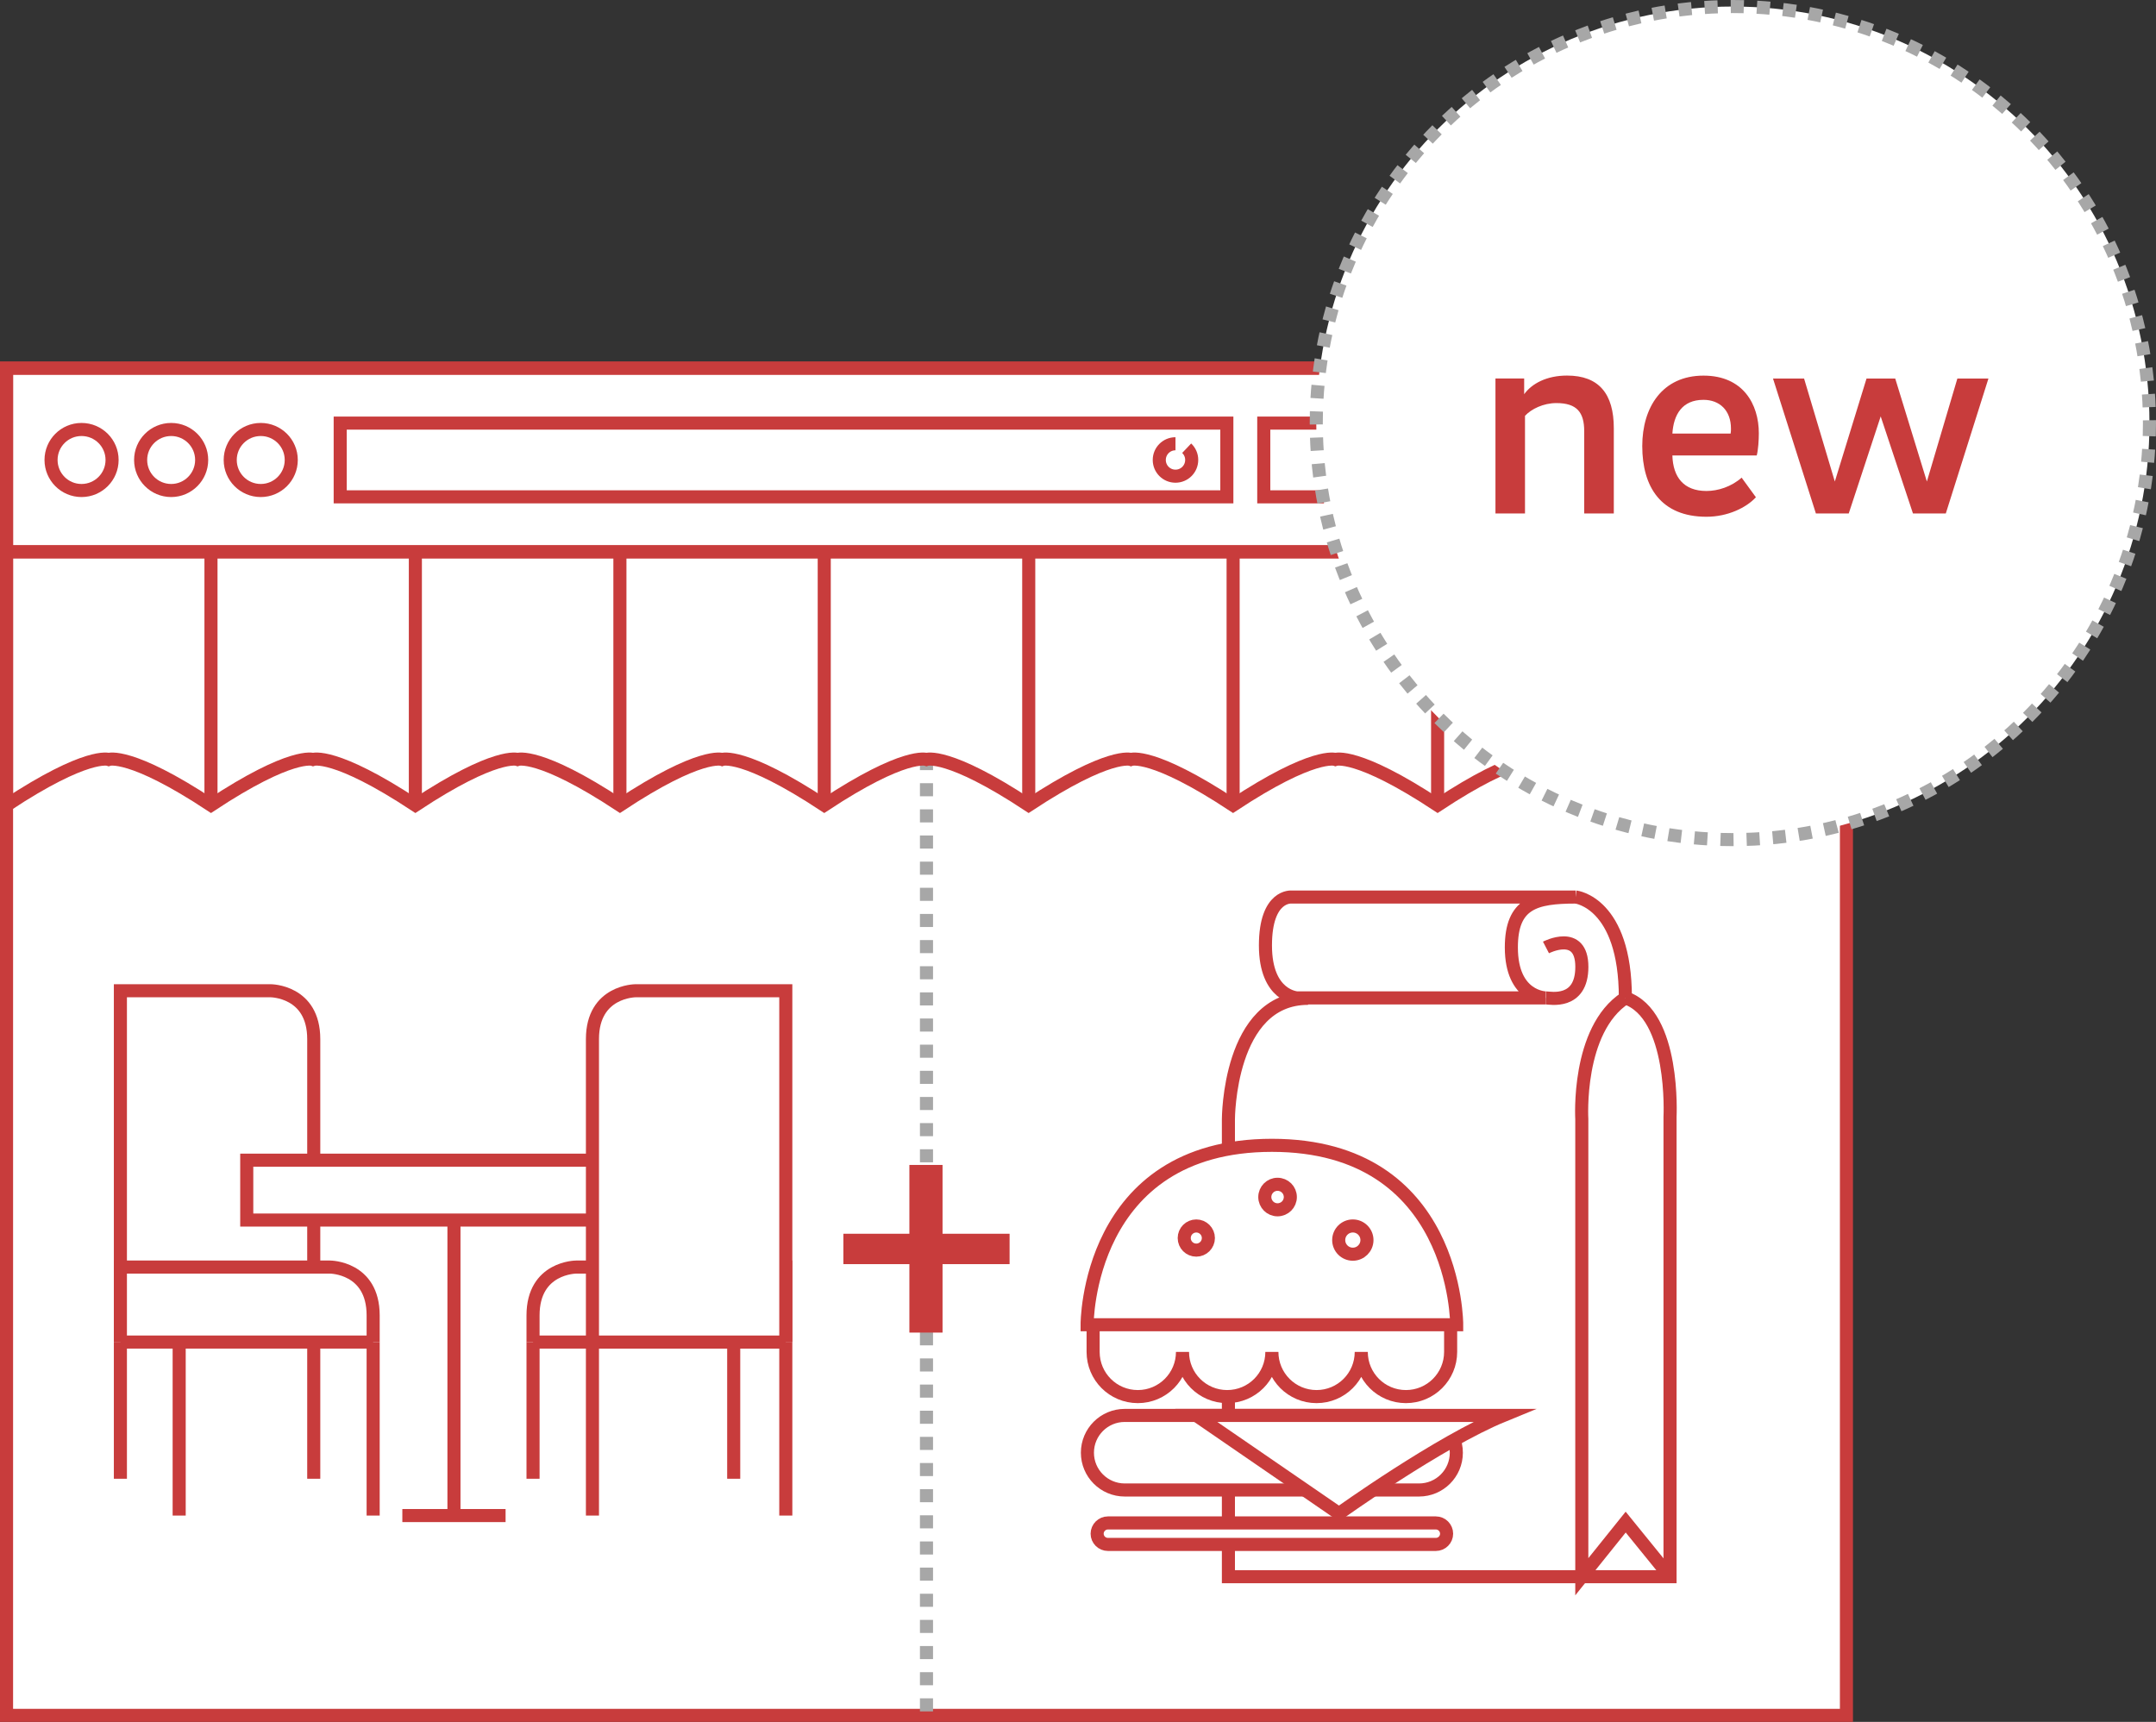 <?xml version="1.0" encoding="UTF-8" standalone="no"?>
<svg
   xmlns:dc="http://purl.org/dc/elements/1.1/"
   xmlns:cc="http://creativecommons.org/ns#"
   xmlns:rdf="http://www.w3.org/1999/02/22-rdf-syntax-ns#"
   xmlns:svg="http://www.w3.org/2000/svg"
   xmlns="http://www.w3.org/2000/svg"
   id="svg3355"
   version="1.1"
   xml:space="preserve"
   width="51.53"
   height="41.16"
   viewBox="0 0 51.53 41.16"><rect x="0" y="0" width="51.53" height="41.16" fill="#333333" stroke="none"/><defs
     id="defs3359"><clipPath
       clipPathUnits="userSpaceOnUse"
       id="clipPath3371"><path
         d="m 0,32.928 41.224,0 L 41.224,0 0,0 0,32.928 Z"
         id="path3373" /></clipPath><clipPath
       clipPathUnits="userSpaceOnUse"
       id="clipPath3385"><path
         d="m 0,32.928 41.224,0 L 41.224,0 0,0 0,32.928 Z"
         id="path3387" /></clipPath><clipPath
       clipPathUnits="userSpaceOnUse"
       id="clipPath3603"><path
         d="m 0,32.928 41.224,0 L 41.224,0 0,0 0,32.928 Z"
         id="path3605" /></clipPath></defs><g
     id="g3363"
     transform="matrix(1.25,0,0,-1.25,0,41.16)"><path
       d="m 0.125,0.125 35.18,0 0,25.763 -35.18,0 0,-25.763 z"
       style="fill:#ffffff;fill-opacity:1;fill-rule:nonzero;stroke:none"
       id="path3365" /><g
       id="g3367"><g
         id="g3369"
         clip-path="url(#clipPath3371)"><path
           d="m 35.305,0.125 -35.18,0 0,25.763 35.18,0 0,-25.763 z"
           style="fill:none;stroke:#c83c3c;stroke-width:0.25;stroke-linecap:butt;stroke-linejoin:miter;stroke-miterlimit:10;stroke-dasharray:none;stroke-opacity:1"
           id="path3375" /></g></g><g
       id="g3377"
       transform="translate(17.716,0.125)"><path
         d="M 0,0 0,22.326 0,0 Z"
         style="fill:#ffffff;fill-opacity:1;fill-rule:nonzero;stroke:none"
         id="path3379" /></g><g
       id="g3381"><g
         id="g3383"
         clip-path="url(#clipPath3385)"><g
           id="g3389"
           transform="translate(17.715,22.451)"><path
             d="M 0,0 0,-22.326"
             style="fill:none;stroke:#a7a7a7;stroke-width:0.25;stroke-linecap:butt;stroke-linejoin:miter;stroke-miterlimit:10;stroke-dasharray:0.25;stroke-dashoffset:0;stroke-opacity:1"
             id="path3391" /></g><g
           id="g3393"
           transform="translate(0.125,22.376)"><path
             d="m 0,0 0,-4.846 c 1.548,1.021 1.953,0.875 1.953,0.875 0,0 0.412,0.146 1.956,-0.875 1.544,1.021 1.951,0.875 1.951,0.875 0,0 0.411,0.146 1.957,-0.875 1.545,1.021 1.954,0.875 1.954,0.875 0,0 0.411,0.146 1.958,-0.875 1.542,1.021 1.953,0.875 1.953,0.875 0,0 0.407,0.146 1.953,-0.875 1.545,1.021 1.954,0.875 1.954,0.875 0,0 0.41,0.146 1.954,-0.875 1.548,1.021 1.956,0.875 1.956,0.875 0,0 0.407,0.146 1.953,-0.875 1.546,1.021 1.956,0.875 1.956,0.875 0,0 0.41,0.146 1.955,-0.875 1.545,1.021 1.957,0.875 1.957,0.875 0,0 0.407,0.146 1.951,-0.875 1.544,1.021 1.954,0.875 1.954,0.875 0,0 0.412,0.146 1.955,-0.875 L 35.18,0 0,0 Z"
             style="fill:#ffffff;fill-opacity:1;fill-rule:nonzero;stroke:none"
             id="path3395" /></g><g
           id="g3397"
           transform="translate(0.125,22.376)"><path
             d="m 0,0 0,-4.846 c 1.548,1.021 1.953,0.875 1.953,0.875 0,0 0.412,0.146 1.956,-0.875 1.544,1.021 1.951,0.875 1.951,0.875 0,0 0.411,0.146 1.957,-0.875 1.545,1.021 1.954,0.875 1.954,0.875 0,0 0.411,0.146 1.958,-0.875 1.542,1.021 1.953,0.875 1.953,0.875 0,0 0.407,0.146 1.953,-0.875 1.545,1.021 1.954,0.875 1.954,0.875 0,0 0.41,0.146 1.954,-0.875 1.548,1.021 1.956,0.875 1.956,0.875 0,0 0.407,0.146 1.953,-0.875 1.546,1.021 1.956,0.875 1.956,0.875 0,0 0.41,0.146 1.955,-0.875 1.545,1.021 1.957,0.875 1.957,0.875 0,0 0.407,0.146 1.951,-0.875 1.544,1.021 1.954,0.875 1.954,0.875 0,0 0.412,0.146 1.955,-0.875 L 35.18,0 0,0 Z"
             style="fill:none;stroke:#c83c3c;stroke-width:0.25;stroke-linecap:butt;stroke-linejoin:miter;stroke-miterlimit:10;stroke-dasharray:none;stroke-opacity:1"
             id="path3399" /></g><g
           id="g3401"
           transform="translate(0.125,17.53)"><path
             d="M 0,0 0,4.734"
             style="fill:none;stroke:#c83c3c;stroke-width:0.25;stroke-linecap:butt;stroke-linejoin:miter;stroke-miterlimit:10;stroke-dasharray:none;stroke-opacity:1"
             id="path3403" /></g><g
           id="g3405"
           transform="translate(4.034,17.53)"><path
             d="M 0,0 0,4.734"
             style="fill:none;stroke:#c83c3c;stroke-width:0.25;stroke-linecap:butt;stroke-linejoin:miter;stroke-miterlimit:10;stroke-dasharray:none;stroke-opacity:1"
             id="path3407" /></g><g
           id="g3409"
           transform="translate(7.942,17.53)"><path
             d="M 0,0 0,4.734"
             style="fill:none;stroke:#c83c3c;stroke-width:0.25;stroke-linecap:butt;stroke-linejoin:miter;stroke-miterlimit:10;stroke-dasharray:none;stroke-opacity:1"
             id="path3411" /></g><g
           id="g3413"
           transform="translate(11.853,17.53)"><path
             d="M 0,0 0,4.734"
             style="fill:none;stroke:#c83c3c;stroke-width:0.25;stroke-linecap:butt;stroke-linejoin:miter;stroke-miterlimit:10;stroke-dasharray:none;stroke-opacity:1"
             id="path3415" /></g><g
           id="g3417"
           transform="translate(15.76,17.53)"><path
             d="M 0,0 0,4.734"
             style="fill:none;stroke:#c83c3c;stroke-width:0.25;stroke-linecap:butt;stroke-linejoin:miter;stroke-miterlimit:10;stroke-dasharray:none;stroke-opacity:1"
             id="path3419" /></g><g
           id="g3421"
           transform="translate(19.67,17.53)"><path
             d="M 0,0 0,4.734"
             style="fill:none;stroke:#c83c3c;stroke-width:0.25;stroke-linecap:butt;stroke-linejoin:miter;stroke-miterlimit:10;stroke-dasharray:none;stroke-opacity:1"
             id="path3423" /></g><g
           id="g3425"
           transform="translate(23.578,17.53)"><path
             d="M 0,0 0,4.734"
             style="fill:none;stroke:#c83c3c;stroke-width:0.25;stroke-linecap:butt;stroke-linejoin:miter;stroke-miterlimit:10;stroke-dasharray:none;stroke-opacity:1"
             id="path3427" /></g><g
           id="g3429"
           transform="translate(27.488,17.53)"><path
             d="M 0,0 0,4.734"
             style="fill:none;stroke:#c83c3c;stroke-width:0.25;stroke-linecap:butt;stroke-linejoin:miter;stroke-miterlimit:10;stroke-dasharray:none;stroke-opacity:1"
             id="path3431" /></g><g
           id="g3433"
           transform="translate(31.396,17.53)"><path
             d="M 0,0 0,4.734"
             style="fill:none;stroke:#c83c3c;stroke-width:0.25;stroke-linecap:butt;stroke-linejoin:miter;stroke-miterlimit:10;stroke-dasharray:none;stroke-opacity:1"
             id="path3435" /></g><g
           id="g3437"
           transform="translate(35.305,17.53)"><path
             d="M 0,0 0,4.734"
             style="fill:none;stroke:#c83c3c;stroke-width:0.25;stroke-linecap:butt;stroke-linejoin:miter;stroke-miterlimit:10;stroke-dasharray:none;stroke-opacity:1"
             id="path3439" /></g><g
           id="g3441"
           transform="translate(2.302,7.264)"><path
             d="m 0,0 0,6.718 2.872,0 c 0,0 0.825,0 0.825,-0.924 l 0,-4.358"
             style="fill:#ffffff;fill-opacity:1;fill-rule:nonzero;stroke:#c83c3c;stroke-width:0.25;stroke-linecap:butt;stroke-linejoin:miter;stroke-miterlimit:10;stroke-dasharray:none;stroke-opacity:1"
             id="path3443" /></g><g
           id="g3445"
           transform="translate(2.302,7.264)"><path
             d="m 0,0 0,1.434 4.007,0 c 0,0 0.826,0 0.826,-0.924 l 0,-0.51"
             style="fill:#ffffff;fill-opacity:1;fill-rule:nonzero;stroke:#c83c3c;stroke-width:0.25;stroke-linecap:butt;stroke-linejoin:miter;stroke-miterlimit:10;stroke-dasharray:none;stroke-opacity:1"
             id="path3447" /></g><g
           id="g3449"
           transform="translate(2.302,7.264)"><path
             d="M 0,0 4.833,0"
             style="fill:#ffffff;fill-opacity:1;fill-rule:nonzero;stroke:#c83c3c;stroke-width:0.25;stroke-linecap:butt;stroke-linejoin:miter;stroke-miterlimit:10;stroke-dasharray:none;stroke-opacity:1"
             id="path3451" /></g><g
           id="g3453"
           transform="translate(5.999,7.264)"><path
             d="M 0,0 0,-2.614"
             style="fill:#ffffff;fill-opacity:1;fill-rule:nonzero;stroke:#c83c3c;stroke-width:0.25;stroke-linecap:butt;stroke-linejoin:miter;stroke-miterlimit:10;stroke-dasharray:none;stroke-opacity:1"
             id="path3455" /></g><g
           id="g3457"
           transform="translate(2.302,7.264)"><path
             d="M 0,0 0,-2.614"
             style="fill:#ffffff;fill-opacity:1;fill-rule:nonzero;stroke:#c83c3c;stroke-width:0.25;stroke-linecap:butt;stroke-linejoin:miter;stroke-miterlimit:10;stroke-dasharray:none;stroke-opacity:1"
             id="path3459" /></g><path
           d="m 12.642,9.597 -7.924,0 0,1.145 7.924,0 0,-1.145 z"
           style="fill:#ffffff;fill-opacity:1;fill-rule:nonzero;stroke:#c83c3c;stroke-width:0.25;stroke-linecap:butt;stroke-linejoin:miter;stroke-miterlimit:10;stroke-dasharray:none;stroke-opacity:1"
           id="path3461" /><g
           id="g3463"
           transform="translate(8.68,9.597)"><path
             d="M 0,0 0,-5.651"
             style="fill:#ffffff;fill-opacity:1;fill-rule:nonzero;stroke:#c83c3c;stroke-width:0.25;stroke-linecap:butt;stroke-linejoin:miter;stroke-miterlimit:10;stroke-dasharray:none;stroke-opacity:1"
             id="path3465" /></g><g
           id="g3467"
           transform="translate(15.025,7.264)"><path
             d="m 0,0 0,1.434 -4.007,0 c 0,0 -0.826,0 -0.826,-0.924 l 0,-0.51"
             style="fill:#ffffff;fill-opacity:1;fill-rule:nonzero;stroke:#c83c3c;stroke-width:0.25;stroke-linecap:butt;stroke-linejoin:miter;stroke-miterlimit:10;stroke-dasharray:none;stroke-opacity:1"
             id="path3469" /></g><g
           id="g3471"
           transform="translate(15.025,7.264)"><path
             d="M 0,0 -4.833,0"
             style="fill:#ffffff;fill-opacity:1;fill-rule:nonzero;stroke:#c83c3c;stroke-width:0.25;stroke-linecap:butt;stroke-linejoin:miter;stroke-miterlimit:10;stroke-dasharray:none;stroke-opacity:1"
             id="path3473" /></g><g
           id="g3475"
           transform="translate(14.029,7.264)"><path
             d="M 0,0 0,-2.614"
             style="fill:#ffffff;fill-opacity:1;fill-rule:nonzero;stroke:#c83c3c;stroke-width:0.25;stroke-linecap:butt;stroke-linejoin:miter;stroke-miterlimit:10;stroke-dasharray:none;stroke-opacity:1"
             id="path3477" /></g><g
           id="g3479"
           transform="translate(10.192,7.264)"><path
             d="M 0,0 0,-2.614"
             style="fill:#ffffff;fill-opacity:1;fill-rule:nonzero;stroke:#c83c3c;stroke-width:0.25;stroke-linecap:butt;stroke-linejoin:miter;stroke-miterlimit:10;stroke-dasharray:none;stroke-opacity:1"
             id="path3481" /></g><g
           id="g3483"
           transform="translate(11.328,7.264)"><path
             d="M 0,0 0,-3.318"
             style="fill:#ffffff;fill-opacity:1;fill-rule:nonzero;stroke:#c83c3c;stroke-width:0.25;stroke-linecap:butt;stroke-linejoin:miter;stroke-miterlimit:10;stroke-dasharray:none;stroke-opacity:1"
             id="path3485" /></g><g
           id="g3487"
           transform="translate(15.025,7.264)"><path
             d="M 0,0 0,-3.318"
             style="fill:#ffffff;fill-opacity:1;fill-rule:nonzero;stroke:#c83c3c;stroke-width:0.25;stroke-linecap:butt;stroke-linejoin:miter;stroke-miterlimit:10;stroke-dasharray:none;stroke-opacity:1"
             id="path3489" /></g><g
           id="g3491"
           transform="translate(15.025,7.264)"><path
             d="m 0,0 0,6.718 -2.872,0 c 0,0 -0.825,0 -0.825,-0.924 L -3.697,0 0,0"
             style="fill:#ffffff;fill-opacity:1;fill-rule:nonzero;stroke:#c83c3c;stroke-width:0.25;stroke-linecap:butt;stroke-linejoin:miter;stroke-miterlimit:10;stroke-dasharray:none;stroke-opacity:1"
             id="path3493" /></g><g
           id="g3495"
           transform="translate(3.426,7.264)"><path
             d="M 0,0 0,-3.318"
             style="fill:#ffffff;fill-opacity:1;fill-rule:nonzero;stroke:#c83c3c;stroke-width:0.25;stroke-linecap:butt;stroke-linejoin:miter;stroke-miterlimit:10;stroke-dasharray:none;stroke-opacity:1"
             id="path3497" /></g><g
           id="g3499"
           transform="translate(7.135,7.264)"><path
             d="M 0,0 0,-3.318"
             style="fill:#ffffff;fill-opacity:1;fill-rule:nonzero;stroke:#c83c3c;stroke-width:0.25;stroke-linecap:butt;stroke-linejoin:miter;stroke-miterlimit:10;stroke-dasharray:none;stroke-opacity:1"
             id="path3501" /></g><g
           id="g3503"
           transform="translate(7.693,3.946)"><path
             d="M 0,0 1.974,0"
             style="fill:#ffffff;fill-opacity:1;fill-rule:nonzero;stroke:#c83c3c;stroke-width:0.25;stroke-linecap:butt;stroke-linejoin:miter;stroke-miterlimit:10;stroke-dasharray:none;stroke-opacity:1"
             id="path3505" /></g><g
           id="g3507"
           transform="translate(31.078,13.846)"><path
             d="m 0,0 c 0.955,-0.319 0.854,-2.277 0.854,-2.277 l 0,-8.792 -1.805,0 -6.639,0 0,8.749 c 0,0 0,2.311 1.524,2.311"
             style="fill:#ffffff;fill-opacity:1;fill-rule:nonzero;stroke:#c83c3c;stroke-width:0.25;stroke-linecap:butt;stroke-linejoin:miter;stroke-miterlimit:10;stroke-dasharray:none;stroke-opacity:1"
             id="path3509" /></g><g
           id="g3511"
           transform="translate(30.127,15.774)"><path
             d="m 0,0 -5.429,0 c 0,0 -0.502,0.051 -0.502,-0.926 0,-0.976 0.608,-1.003 0.608,-1.003 l 4.755,0 c 0,0 -0.661,0.001 -0.661,0.965 C -1.229,-0.119 -0.78,0 0,0"
             style="fill:#ffffff;fill-opacity:1;fill-rule:nonzero;stroke:none"
             id="path3513" /></g><g
           id="g3515"
           transform="translate(30.127,15.774)"><path
             d="m 0,0 -5.429,0 c 0,0 -0.502,0.051 -0.502,-0.926 0,-0.976 0.608,-1.003 0.608,-1.003 l 4.755,0 c 0,0 -0.661,0.001 -0.661,0.965 C -1.229,-0.119 -0.78,0 0,0 Z"
             style="fill:none;stroke:#c83c3c;stroke-width:0.25;stroke-linecap:butt;stroke-linejoin:miter;stroke-miterlimit:10;stroke-dasharray:none;stroke-opacity:1"
             id="path3517" /></g><g
           id="g3519"
           transform="translate(29.56,14.81)"><path
             d="M 0,0 C 0,0 0.686,0.356 0.686,-0.371 0.686,-1.097 0.072,-0.965 0,-0.965"
             style="fill:#ffffff;fill-opacity:1;fill-rule:nonzero;stroke:#c83c3c;stroke-width:0.25;stroke-linecap:butt;stroke-linejoin:miter;stroke-miterlimit:10;stroke-dasharray:none;stroke-opacity:1"
             id="path3521" /></g><g
           id="g3523"
           transform="translate(31.078,13.846)"><path
             d="M 0,0 C 0,1.826 -0.951,1.929 -0.951,1.929"
             style="fill:#ffffff;fill-opacity:1;fill-rule:nonzero;stroke:#c83c3c;stroke-width:0.25;stroke-linecap:butt;stroke-linejoin:miter;stroke-miterlimit:10;stroke-dasharray:none;stroke-opacity:1"
             id="path3525" /></g><g
           id="g3527"
           transform="translate(31.932,2.776)"><path
             d="M 0,0 -0.848,1.045 -1.687,0 l 0,8.749 c 0,0 -0.103,1.711 0.833,2.32"
             style="fill:none;stroke:#c83c3c;stroke-width:0.25;stroke-linecap:butt;stroke-linejoin:miter;stroke-miterlimit:10;stroke-dasharray:none;stroke-opacity:1"
             id="path3529" /></g><g
           id="g3531"
           transform="translate(27.281,7.827)"><path
             d="M 0,0 C -0.12,0.063 -0.254,0.103 -0.399,0.103 -0.543,0.103 -0.678,0.063 -0.798,0 L -1.709,0 C -1.828,0.063 -1.963,0.103 -2.108,0.103 -2.253,0.103 -2.387,0.063 -2.506,0 l -0.912,0 c -0.12,0.063 -0.254,0.103 -0.399,0.103 -0.145,0 -0.279,-0.04 -0.399,-0.103 l -0.911,0 c -0.12,0.063 -0.254,0.103 -0.398,0.103 -0.146,0 -0.28,-0.04 -0.399,-0.103 l -0.456,0 0,-0.751 c 0,-0.473 0.382,-0.855 0.855,-0.855 0.471,0 0.854,0.382 0.854,0.855 0,-0.473 0.382,-0.855 0.854,-0.855 0.473,0 0.855,0.382 0.855,0.855 0,-0.473 0.382,-0.855 0.854,-0.855 0.472,0 0.855,0.382 0.855,0.855 0,-0.473 0.382,-0.855 0.854,-0.855 0.472,0 0.855,0.382 0.855,0.855 L 0.456,0 0,0 Z"
             style="fill:#ffffff;fill-opacity:1;fill-rule:nonzero;stroke:none"
             id="path3533" /></g><g
           id="g3535"
           transform="translate(27.281,7.827)"><path
             d="M 0,0 C -0.12,0.063 -0.254,0.103 -0.399,0.103 -0.543,0.103 -0.678,0.063 -0.798,0 L -1.709,0 C -1.828,0.063 -1.963,0.103 -2.108,0.103 -2.253,0.103 -2.387,0.063 -2.506,0 l -0.912,0 c -0.12,0.063 -0.254,0.103 -0.399,0.103 -0.145,0 -0.279,-0.04 -0.399,-0.103 l -0.911,0 c -0.12,0.063 -0.254,0.103 -0.398,0.103 -0.146,0 -0.28,-0.04 -0.399,-0.103 l -0.456,0 0,-0.751 c 0,-0.473 0.382,-0.855 0.855,-0.855 0.471,0 0.854,0.382 0.854,0.855 0,-0.473 0.382,-0.855 0.854,-0.855 0.473,0 0.855,0.382 0.855,0.855 0,-0.473 0.382,-0.855 0.854,-0.855 0.472,0 0.855,0.382 0.855,0.855 0,-0.473 0.382,-0.855 0.854,-0.855 0.472,0 0.855,0.382 0.855,0.855 L 0.456,0 0,0 Z"
             style="fill:none;stroke:#c83c3c;stroke-width:0.25;stroke-linecap:butt;stroke-linejoin:miter;stroke-miterlimit:10;stroke-dasharray:none;stroke-opacity:1"
             id="path3537" /></g><g
           id="g3539"
           transform="translate(20.786,7.595)"><path
             d="M 0,0 7.067,0 C 7.067,0 7.08,3.431 3.534,3.431 -0.014,3.431 0,0 0,0"
             style="fill:#ffffff;fill-opacity:1;fill-rule:nonzero;stroke:none"
             id="path3541" /></g><g
           id="g3543"
           transform="translate(20.786,7.595)"><path
             d="M 0,0 7.067,0 C 7.067,0 7.08,3.431 3.534,3.431 -0.014,3.431 0,0 0,0 Z"
             style="fill:none;stroke:#c83c3c;stroke-width:0.25;stroke-linecap:butt;stroke-linejoin:miter;stroke-miterlimit:10;stroke-dasharray:none;stroke-opacity:1"
             id="path3545" /></g><g
           id="g3547"
           transform="translate(27.846,5.148)"><path
             d="m 0,0 c 0,-0.394 -0.319,-0.713 -0.713,-0.713 l -5.628,0 c -0.393,0 -0.713,0.319 -0.713,0.713 0,0.394 0.32,0.713 0.713,0.713 l 5.628,0 C -0.319,0.713 0,0.394 0,0"
             style="fill:#ffffff;fill-opacity:1;fill-rule:nonzero;stroke:none"
             id="path3549" /></g><g
           id="g3551"
           transform="translate(27.846,5.148)"><path
             d="m 0,0 c 0,-0.394 -0.319,-0.713 -0.713,-0.713 l -5.628,0 c -0.393,0 -0.713,0.319 -0.713,0.713 0,0.394 0.32,0.713 0.713,0.713 l 5.628,0 C -0.319,0.713 0,0.394 0,0 Z"
             style="fill:none;stroke:#c83c3c;stroke-width:0.25;stroke-linecap:butt;stroke-linejoin:miter;stroke-miterlimit:10;stroke-dasharray:none;stroke-opacity:1"
             id="path3553" /></g><g
           id="g3555"
           transform="translate(22.873,5.861)"><path
             d="m 0,0 2.73,-1.876 c 0,0 1.913,1.372 3.144,1.876 L 0,0 Z"
             style="fill:#ffffff;fill-opacity:1;fill-rule:nonzero;stroke:none"
             id="path3557" /></g><g
           id="g3559"
           transform="translate(22.873,5.861)"><path
             d="m 0,0 2.73,-1.876 c 0,0 1.913,1.372 3.144,1.876 L 0,0 Z"
             style="fill:none;stroke:#c83c3c;stroke-width:0.25;stroke-linecap:butt;stroke-linejoin:miter;stroke-miterlimit:10;stroke-dasharray:none;stroke-opacity:1"
             id="path3561" /></g><g
           id="g3563"
           transform="translate(27.66,3.599)"><path
             d="m 0,0 c 0,-0.113 -0.092,-0.205 -0.205,-0.205 l -6.271,0 c -0.113,0 -0.206,0.092 -0.206,0.205 0,0.113 0.093,0.206 0.206,0.206 l 6.271,0 C -0.092,0.206 0,0.113 0,0"
             style="fill:#ffffff;fill-opacity:1;fill-rule:nonzero;stroke:none"
             id="path3565" /></g><g
           id="g3567"
           transform="translate(27.66,3.599)"><path
             d="m 0,0 c 0,-0.113 -0.092,-0.205 -0.205,-0.205 l -6.271,0 c -0.113,0 -0.206,0.092 -0.206,0.205 0,0.113 0.093,0.206 0.206,0.206 l 6.271,0 C -0.092,0.206 0,0.113 0,0 Z"
             style="fill:none;stroke:#c83c3c;stroke-width:0.25;stroke-linecap:butt;stroke-linejoin:miter;stroke-miterlimit:10;stroke-dasharray:none;stroke-opacity:1"
             id="path3569" /></g><g
           id="g3571"
           transform="translate(23.105,9.253)"><path
             d="m 0,0 c 0,-0.128 -0.104,-0.231 -0.231,-0.231 -0.128,0 -0.231,0.103 -0.231,0.231 0,0.127 0.103,0.231 0.231,0.231 C -0.104,0.231 0,0.127 0,0"
             style="fill:#ffffff;fill-opacity:1;fill-rule:nonzero;stroke:none"
             id="path3573" /></g><g
           id="g3575"
           transform="translate(23.105,9.253)"><path
             d="m 0,0 c 0,-0.128 -0.104,-0.231 -0.231,-0.231 -0.128,0 -0.231,0.103 -0.231,0.231 0,0.127 0.103,0.231 0.231,0.231 C -0.104,0.231 0,0.127 0,0 Z"
             style="fill:none;stroke:#c83c3c;stroke-width:0.25;stroke-linecap:butt;stroke-linejoin:miter;stroke-miterlimit:10;stroke-dasharray:none;stroke-opacity:1"
             id="path3577" /></g><g
           id="g3579"
           transform="translate(24.672,10.037)"><path
             d="m 0,0 c 0,-0.135 -0.109,-0.244 -0.245,-0.244 -0.134,0 -0.243,0.109 -0.243,0.244 0,0.135 0.109,0.244 0.243,0.244 C -0.109,0.244 0,0.135 0,0"
             style="fill:#ffffff;fill-opacity:1;fill-rule:nonzero;stroke:none"
             id="path3581" /></g><g
           id="g3583"
           transform="translate(24.672,10.037)"><path
             d="m 0,0 c 0,-0.135 -0.109,-0.244 -0.245,-0.244 -0.134,0 -0.243,0.109 -0.243,0.244 0,0.135 0.109,0.244 0.243,0.244 C -0.109,0.244 0,0.135 0,0 Z"
             style="fill:none;stroke:#c83c3c;stroke-width:0.25;stroke-linecap:butt;stroke-linejoin:miter;stroke-miterlimit:10;stroke-dasharray:none;stroke-opacity:1"
             id="path3585" /></g><g
           id="g3587"
           transform="translate(26.137,9.214)"><path
             d="m 0,0 c 0,-0.149 -0.121,-0.27 -0.27,-0.27 -0.149,0 -0.27,0.121 -0.27,0.27 0,0.149 0.121,0.27 0.27,0.27 C -0.121,0.27 0,0.149 0,0"
             style="fill:#ffffff;fill-opacity:1;fill-rule:nonzero;stroke:none"
             id="path3589" /></g><g
           id="g3591"
           transform="translate(26.137,9.214)"><path
             d="m 0,0 c 0,-0.149 -0.121,-0.27 -0.27,-0.27 -0.149,0 -0.27,0.121 -0.27,0.27 0,0.149 0.121,0.27 0.27,0.27 C -0.121,0.27 0,0.149 0,0 Z"
             style="fill:none;stroke:#c83c3c;stroke-width:0.25;stroke-linecap:butt;stroke-linejoin:miter;stroke-miterlimit:10;stroke-dasharray:none;stroke-opacity:1"
             id="path3593" /></g></g></g><g
       transform="matrix(1,0,0,-1,15.846,7.245)"
       style="font-variant:normal;font-weight:500;font-stretch:normal;font-size:6.678px;font-family:'Brix Sans Medium';-inkscape-font-specification:BrixSansMedium;writing-mode:lr-tb;fill:#c83c3c;fill-opacity:1;fill-rule:nonzero;stroke:none"
       id="text3595"><path
         d="m 0.28,-1.509 1.262,0 0,1.309 0.634,0 0,-1.309 1.282,0 0,-0.581 -1.282,0 0,-1.316 -0.634,0 0,1.316 -1.262,0 0,0.581 z"
         style=""
         id="path4333" /></g><g
       id="g3599"><g
         id="g3601"
         clip-path="url(#clipPath3603)"><g
           id="g3607"
           transform="translate(2.143,24.132)"><path
             d="m 0,0 c 0,-0.322 -0.261,-0.584 -0.584,-0.584 -0.323,0 -0.583,0.262 -0.583,0.584 0,0.322 0.26,0.583 0.583,0.583 C -0.261,0.583 0,0.322 0,0 Z"
             style="fill:none;stroke:#c83c3c;stroke-width:0.25;stroke-linecap:butt;stroke-linejoin:miter;stroke-miterlimit:10;stroke-dasharray:none;stroke-opacity:1"
             id="path3609" /></g><g
           id="g3611"
           transform="translate(3.856,24.132)"><path
             d="m 0,0 c 0,-0.322 -0.261,-0.584 -0.583,-0.584 -0.323,0 -0.584,0.262 -0.584,0.584 0,0.322 0.261,0.583 0.584,0.583 C -0.261,0.583 0,0.322 0,0 Z"
             style="fill:none;stroke:#c83c3c;stroke-width:0.25;stroke-linecap:butt;stroke-linejoin:miter;stroke-miterlimit:10;stroke-dasharray:none;stroke-opacity:1"
             id="path3613" /></g><g
           id="g3615"
           transform="translate(5.569,24.132)"><path
             d="m 0,0 c 0,-0.322 -0.261,-0.584 -0.583,-0.584 -0.323,0 -0.584,0.262 -0.584,0.584 0,0.322 0.261,0.583 0.584,0.583 C -0.261,0.583 0,0.322 0,0 Z"
             style="fill:none;stroke:#c83c3c;stroke-width:0.25;stroke-linecap:butt;stroke-linejoin:miter;stroke-miterlimit:10;stroke-dasharray:none;stroke-opacity:1"
             id="path3617" /></g><g
           id="g3619"
           transform="translate(22.69,24.357)"><path
             d="m 0,0 c 0.06,-0.057 0.097,-0.137 0.096,-0.225 0,-0.171 -0.138,-0.31 -0.31,-0.31 -0.172,0 -0.31,0.139 -0.31,0.31 0,0.171 0.138,0.31 0.31,0.31"
             style="fill:none;stroke:#c83c3c;stroke-width:0.25;stroke-linecap:butt;stroke-linejoin:miter;stroke-miterlimit:10;stroke-dasharray:none;stroke-opacity:1"
             id="path3621" /></g><path
           d="m 23.458,23.427 -16.953,0 0,1.41 16.953,0 0,-1.41 z"
           style="fill:none;stroke:#c83c3c;stroke-width:0.25;stroke-linecap:butt;stroke-linejoin:miter;stroke-miterlimit:10;stroke-dasharray:none;stroke-opacity:1"
           id="path3623" /><path
           d="m 34.039,23.427 -9.875,0 0,1.41 9.875,0 0,-1.41 z"
           style="fill:none;stroke:#c83c3c;stroke-width:0.25;stroke-linecap:butt;stroke-linejoin:miter;stroke-miterlimit:10;stroke-dasharray:none;stroke-opacity:1"
           id="path3625" /><path
           d="m 35.305,22.376 -35.18,0 0,3.512 35.18,0 0,-3.512 z"
           style="fill:none;stroke:#c83c3c;stroke-width:0.25;stroke-linecap:butt;stroke-linejoin:miter;stroke-miterlimit:10;stroke-dasharray:none;stroke-opacity:1"
           id="path3627" /><g
           id="g3629"
           transform="translate(41.099,24.837)"><path
             d="m 0,0 c 0,-4.399 -3.566,-7.965 -7.966,-7.965 -4.399,0 -7.965,3.566 -7.965,7.965 0,4.399 3.566,7.966 7.965,7.966 C -3.566,7.966 0,4.399 0,0"
             style="fill:#ffffff;fill-opacity:1;fill-rule:nonzero;stroke:none"
             id="path3631" /></g><g
           id="g3633"
           transform="translate(41.099,24.837)"><path
             d="m 0,0 c 0,-4.399 -3.566,-7.965 -7.966,-7.965 -4.399,0 -7.965,3.566 -7.965,7.965 0,4.399 3.566,7.966 7.965,7.966 C -3.566,7.966 0,4.399 0,0 Z"
             style="fill:none;stroke:#a7a7a7;stroke-width:0.25;stroke-linecap:butt;stroke-linejoin:miter;stroke-miterlimit:10;stroke-dasharray:0.25;stroke-dashoffset:0;stroke-opacity:1"
             id="path3635" /></g></g></g><g
       transform="matrix(1,0,0,-1,28.248,23.109)"
       style="font-style:normal;font-variant:normal;font-weight:500;font-stretch:normal;font-size:5.658px;font-family:'Brix Sans';-inkscape-font-specification:'Brix Sans Medium';writing-mode:lr-tb;fill:#c83c3c;fill-opacity:1;fill-rule:nonzero;stroke:none"
       id="text3637"><path
         d="m 0.345,0 0.566,0 0,-1.867 C 1.03,-1.997 1.262,-2.111 1.511,-2.111 c 0.396,0 0.532,0.181 0.532,0.538 l 0,1.573 0.566,0 0,-1.63 c 0,-0.656 -0.283,-1.007 -0.894,-1.007 -0.39,0 -0.673,0.153 -0.82,0.356 l 0,-0.3 -0.549,0 0,2.58 z"
         style=""
         id="path4326" /><path
         d="m 4.38,-0.43 c -0.436,0 -0.639,-0.266 -0.651,-0.679 l 1.613,0 c 0.028,-0.108 0.04,-0.294 0.04,-0.424 0,-0.555 -0.3,-1.103 -1.058,-1.103 -0.787,0 -1.171,0.605 -1.171,1.347 0,0.787 0.362,1.352 1.228,1.352 0.407,0 0.764,-0.175 0.945,-0.373 L 5.053,-0.685 c -0.198,0.175 -0.453,0.255 -0.673,0.255 z M 3.729,-1.528 c 0.023,-0.362 0.187,-0.645 0.594,-0.645 0.311,0 0.526,0.204 0.526,0.549 0,0.023 0,0.062 -0.006,0.096 l -1.115,0 z"
         style=""
         id="path4328" /><path
         d="M 7.441,-2.58 6.835,-0.611 6.247,-2.58 l -0.594,0 L 6.473,0 7.101,0 7.712,-1.856 8.329,0 8.957,0 l 0.815,-2.58 -0.594,0 -0.583,1.969 -0.605,-1.969 -0.549,0 z"
         style=""
         id="path4330" /></g></g></svg>